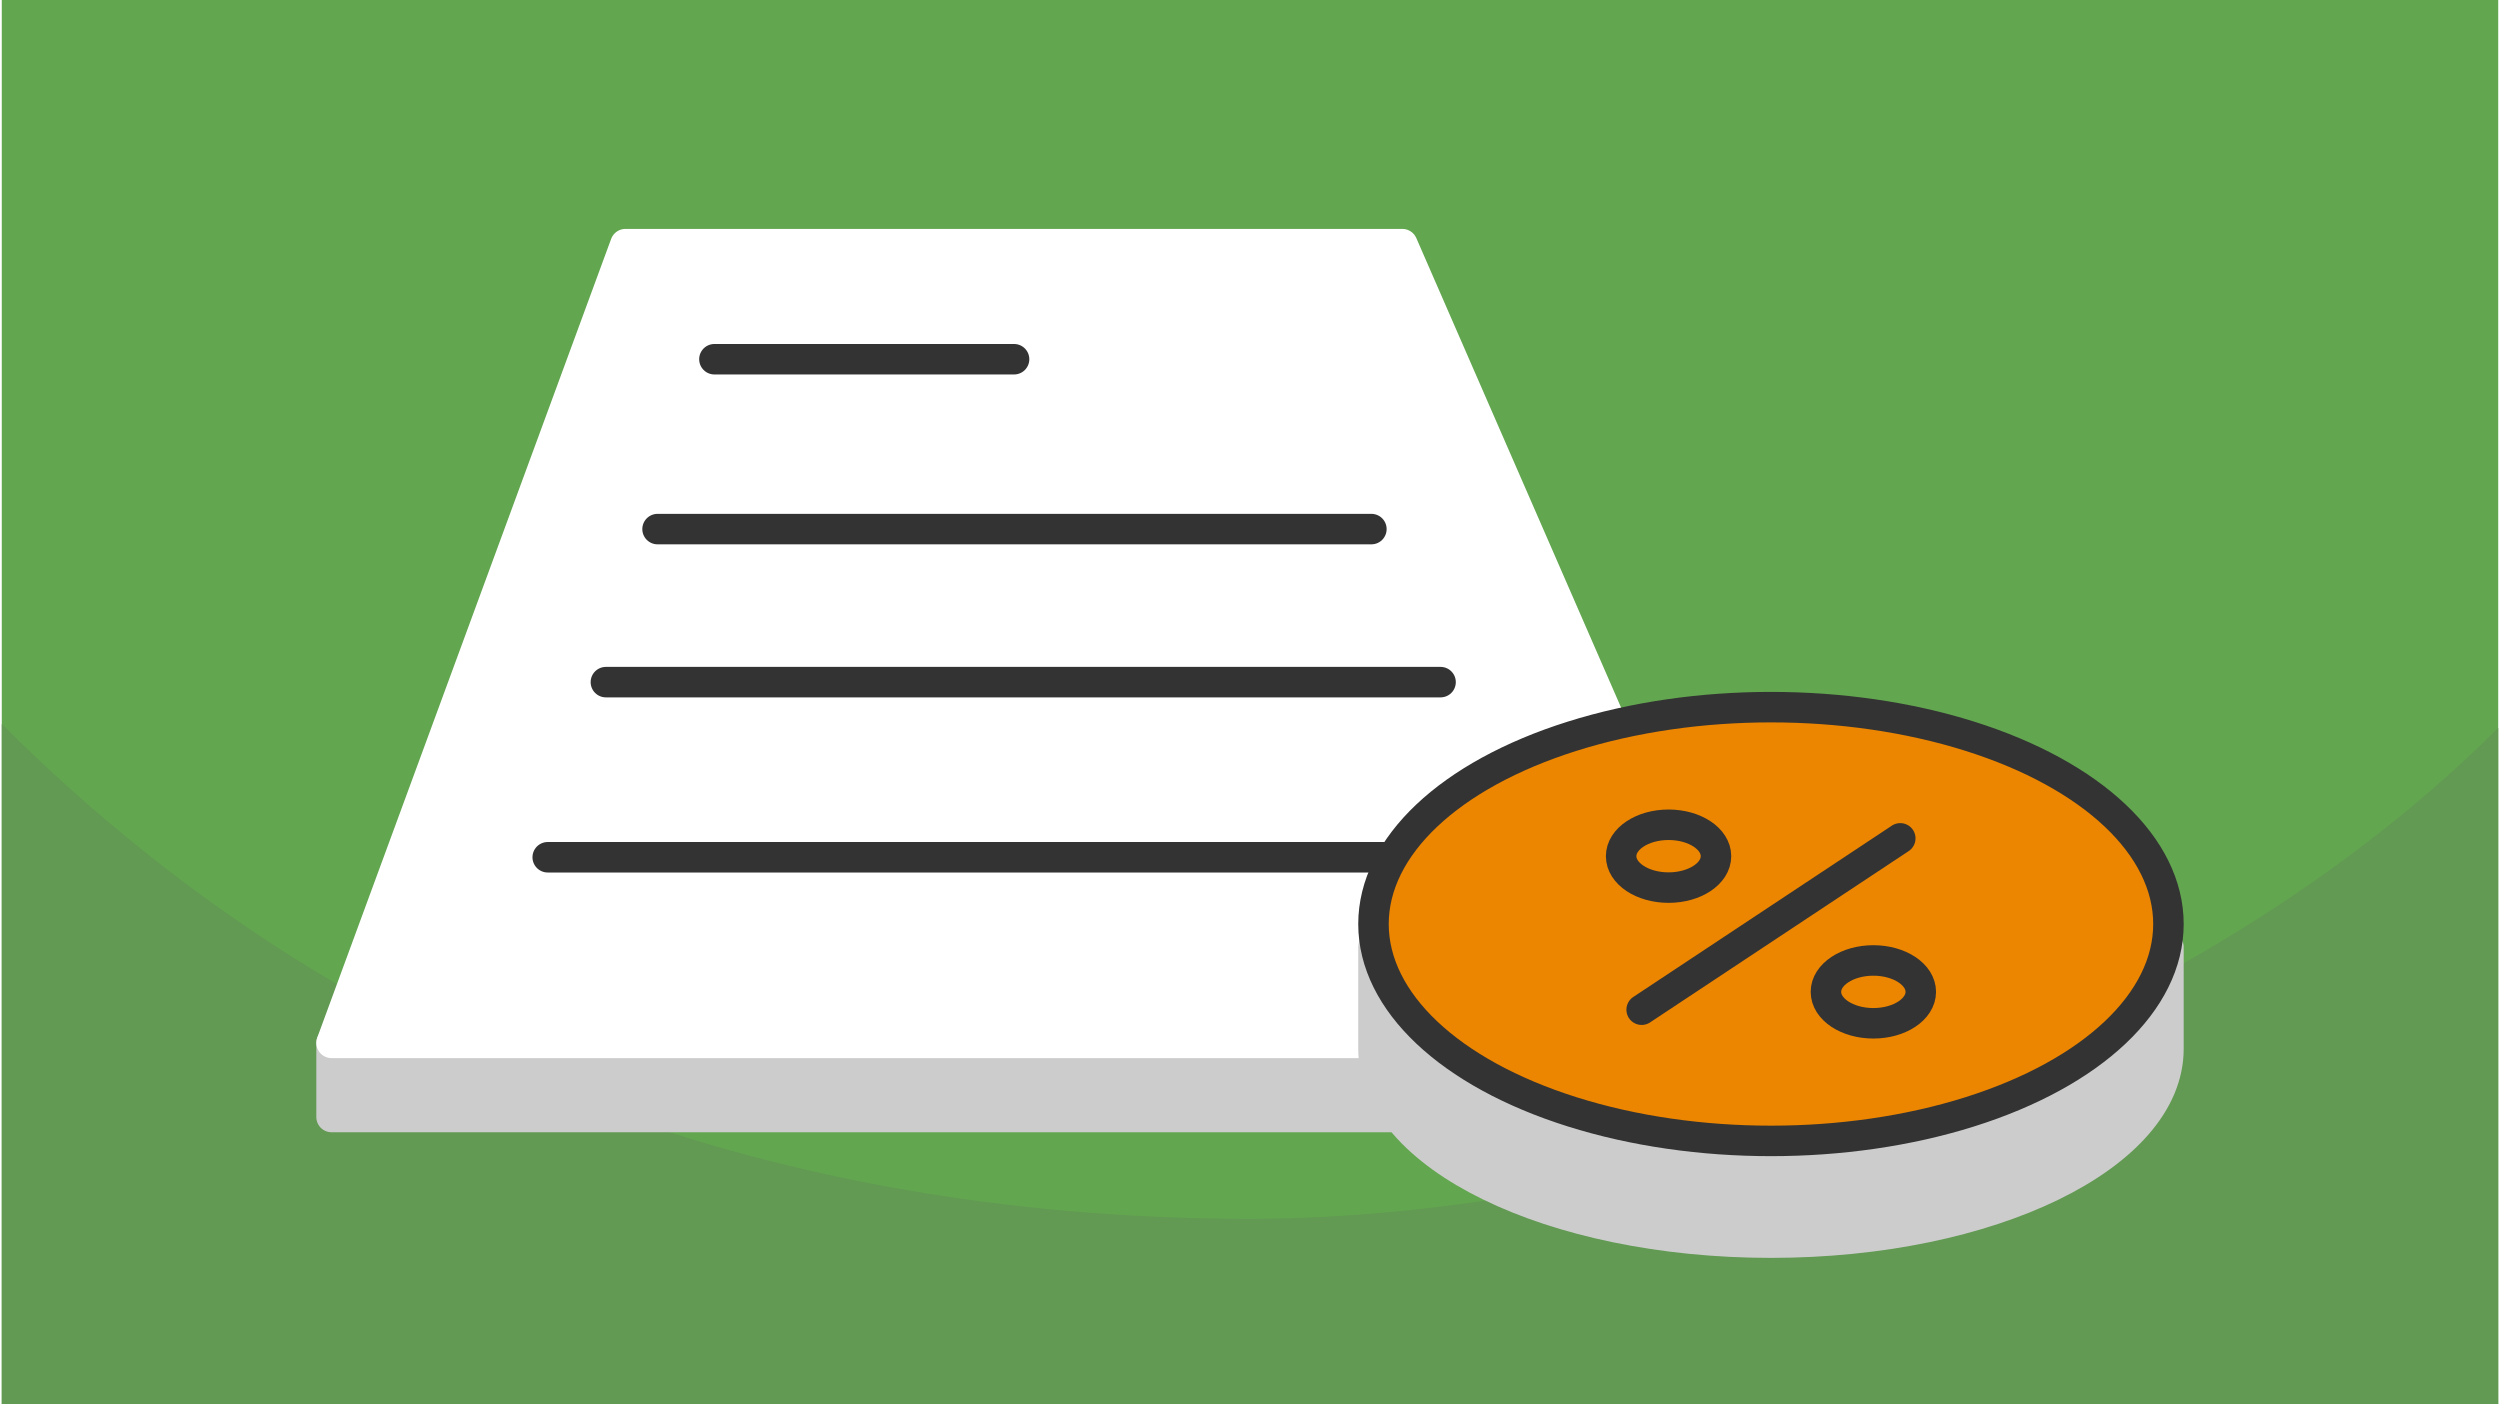 <?xml version="1.0" encoding="UTF-8"?>
<svg xmlns="http://www.w3.org/2000/svg" width="470" height="264" viewBox="0 0 553.433 311.306" shape-rendering="geometricPrecision" image-rendering="optimizeQuality" fill-rule="evenodd" xmlns:v="https://vecta.io/nano"><path d="M553.433 0H0v311.306h553.433z" fill="#62a64f"/><path d="M553.433 161.351c-73.279 73.278-192.977 108.843-276.717 108.843-93.709 0-194.208-27.19-276.716-109.698v150.81h553.433V161.351z" fill="#629953"/><g stroke-width="6.759" stroke-linejoin="round"><g stroke-miterlimit="2.613"><path d="M138.263 115.307h172.223l77.227 132.321H73.109v-16.437z" stroke="#ccc" fill="#ccc"/><path d="M138.263 54.125h172.223l77.227 177.066H73.109z" stroke="#fff" fill="#fff"/><path d="M157.984 79.636h66.43m-79.034 37.657h158.247m-169.702 33.928h185.037m-197.933 38.823h199.718" stroke="#333" stroke-linecap="round" fill="none"/><path d="M392.208 189.533c31.706 0 59.495 8.167 75.018 20.422h13.098v22.549c0 23.733-39.45 42.972-88.116 42.972s-88.116-19.239-88.116-42.972v-22.549h13.098c15.522-12.255 43.312-20.422 75.018-20.422z" stroke="#ccc" fill="#ccc"/></g><g stroke="#333"><ellipse cx="392.208" cy="204.846" rx="88.116" ry="48.08" fill="#ec8500"/><g fill="none"><path d="M420.874 185.854l-57.332 37.984" stroke-linecap="round" stroke-miterlimit="2.613"/><ellipse cx="369.507" cy="189.806" rx="10.514" ry="6.966"/><ellipse cx="414.909" cy="219.886" rx="10.514" ry="6.966"/></g></g></g></svg>